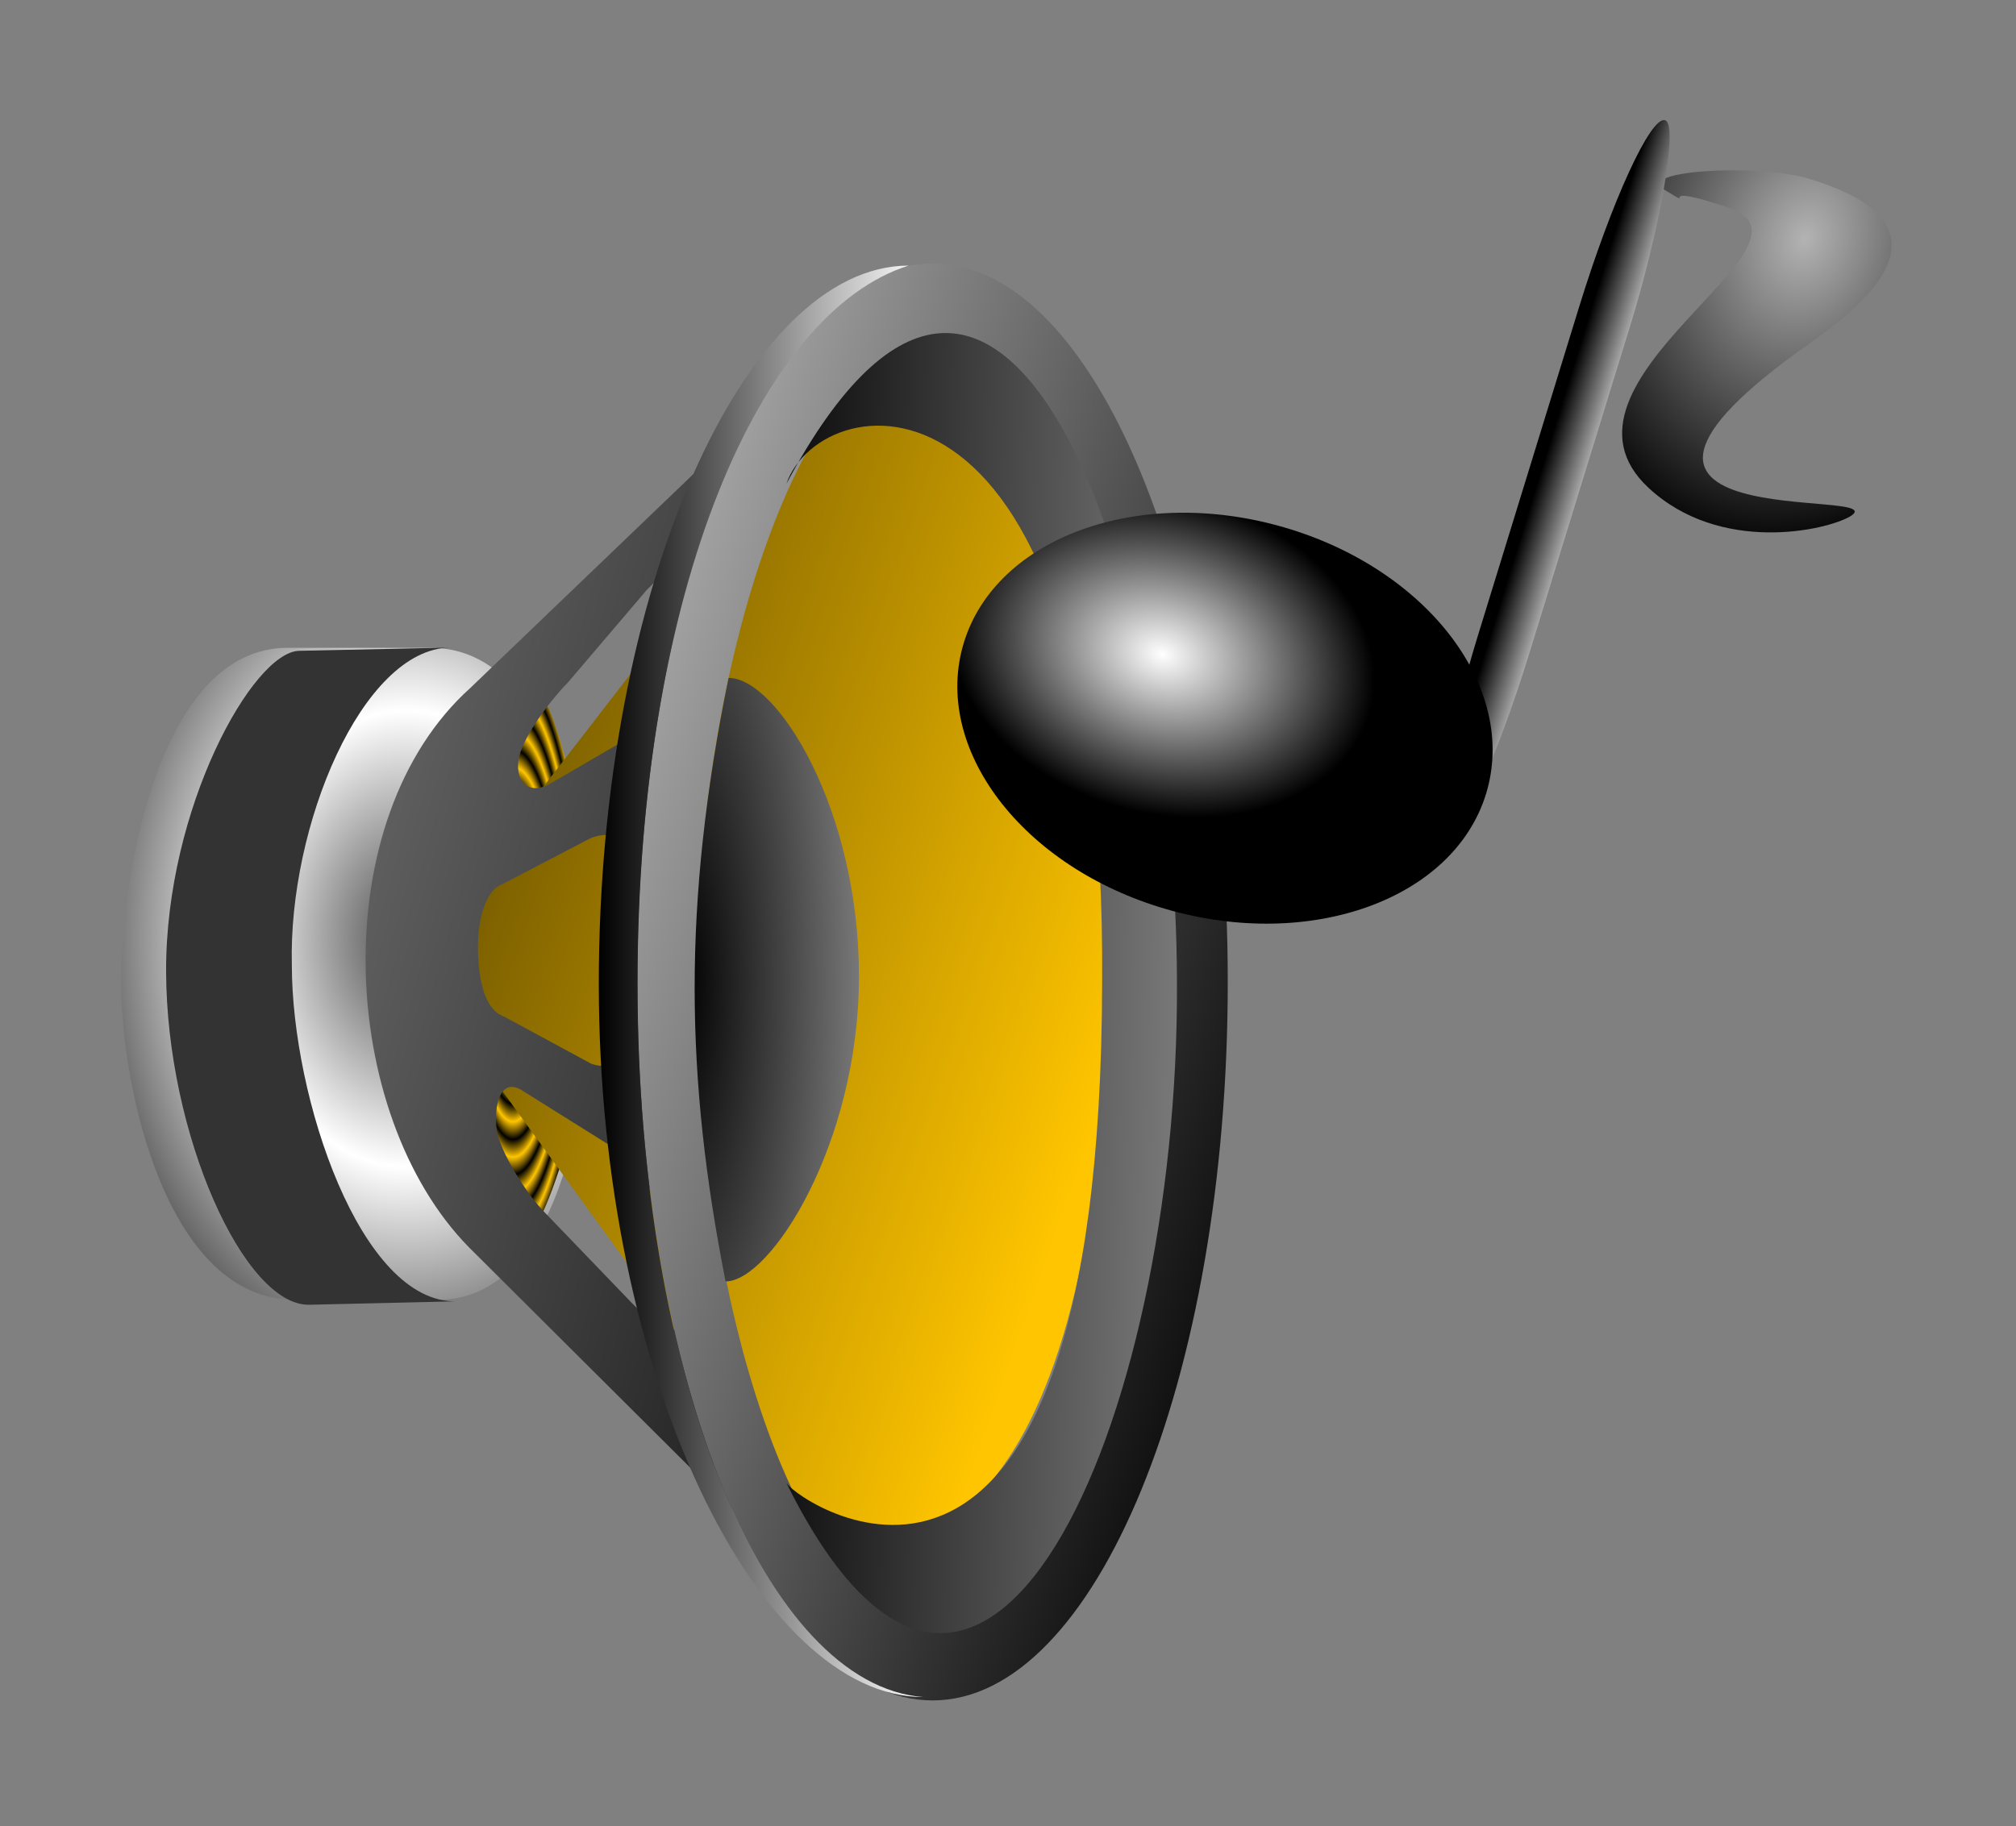 <?xml version="1.0" encoding="UTF-8" standalone="no"?>
<!-- Created with Sodipodi ("http://www.sodipodi.com/") -->

<svg
   xmlns:dc="http://purl.org/dc/elements/1.1/"
   xmlns:cc="http://creativecommons.org/ns#"
   xmlns:rdf="http://www.w3.org/1999/02/22-rdf-syntax-ns#"
   xmlns:svg="http://www.w3.org/2000/svg"
   xmlns="http://www.w3.org/2000/svg"
   xmlns:xlink="http://www.w3.org/1999/xlink"
   xmlns:sodipodi="http://sodipodi.sourceforge.net/DTD/sodipodi-0.dtd"
   xmlns:inkscape="http://www.inkscape.org/namespaces/inkscape"
   id="svg605"
   sodipodi:version="0.32"
   width="149.9"
   height="135.826"
   xml:space="preserve"
   sodipodi:docname="sound.svg"
   inkscape:version="0.91 r13725"
   inkscape:output_extension="org.inkscape.output.svg.inkscape"
   version="1.0"><rect width="100%" height="100%" fill="#808080" stroke="none"/><defs
     id="defs607"><linearGradient
       id="linearGradient677"><stop
         style="stop-color:#b3b3b3;stop-opacity:1;"
         offset="0"
         id="stop678" /><stop
         style="stop-color:#000000;stop-opacity:1;"
         offset="1"
         id="stop679" /></linearGradient><linearGradient
       id="linearGradient674"><stop
         style="stop-color:#ffffff;stop-opacity:1;"
         offset="0"
         id="stop675" /><stop
         style="stop-color:#000000;stop-opacity:1;"
         offset="1"
         id="stop676" /></linearGradient><linearGradient
       id="linearGradient654"><stop
         style="stop-color:#000000;stop-opacity:1;"
         offset="0"
         id="stop655" /><stop
         style="stop-color:#ffc500;stop-opacity:1;"
         offset="1"
         id="stop656" /></linearGradient><linearGradient
       id="linearGradient645"><stop
         style="stop-color:#000000;stop-opacity:1;"
         offset="0"
         id="stop646" /><stop
         style="stop-color:#ffffff;stop-opacity:1;"
         offset="1"
         id="stop647" /></linearGradient><linearGradient
       id="linearGradient635"><stop
         style="stop-color:#4c4c4c;stop-opacity:1;"
         offset="0"
         id="stop636" /><stop
         style="stop-color:#ffffff;stop-opacity:1;"
         offset="1"
         id="stop637" /></linearGradient><radialGradient
       inkscape:collect="always"
       xlink:href="#linearGradient635"
       id="radialGradient2436"
       spreadMethod="reflect"
       cx="100.553"
       cy="391.58"
       fx="100.553"
       fy="391.58"
       r="67.958"
       gradientTransform="scale(0.85,1.177)"
       gradientUnits="userSpaceOnUse" /><radialGradient
       inkscape:collect="always"
       xlink:href="#linearGradient654"
       id="radialGradient2438"
       spreadMethod="reflect"
       cx="452.094"
       cy="295.661"
       fx="452.094"
       fy="295.661"
       r="10.848"
       gradientTransform="scale(0.628,1.593)"
       gradientUnits="userSpaceOnUse" /><linearGradient
       inkscape:collect="always"
       xlink:href="#linearGradient654"
       id="linearGradient2440"
       x1="-87.79"
       y1="223.644"
       x2="370.361"
       y2="511.535"
       gradientTransform="scale(0.748,1.337)"
       gradientUnits="userSpaceOnUse" /><linearGradient
       inkscape:collect="always"
       xlink:href="#linearGradient645"
       id="linearGradient2442"
       spreadMethod="pad"
       x1="503.949"
       y1="418.483"
       x2="-342.821"
       y2="-223.165"
       gradientTransform="scale(0.612,1.634)"
       gradientUnits="userSpaceOnUse" /><linearGradient
       inkscape:collect="always"
       xlink:href="#linearGradient645"
       id="linearGradient2444"
       x1="566.644"
       y1="459.122"
       x2="105.933"
       y2="105.735"
       gradientTransform="scale(0.641,1.56)"
       gradientUnits="userSpaceOnUse" /><linearGradient
       inkscape:collect="always"
       xlink:href="#linearGradient645"
       id="linearGradient2446"
       gradientTransform="scale(0.469,2.132)"
       x1="384.37"
       y1="222.948"
       x2="608.929"
       y2="222.948"
       gradientUnits="userSpaceOnUse" /><linearGradient
       inkscape:collect="always"
       xlink:href="#linearGradient645"
       id="linearGradient2448"
       x1="391.445"
       y1="181.478"
       x2="1040.762"
       y2="229.59"
       gradientTransform="scale(0.548,1.826)"
       gradientUnits="userSpaceOnUse" /><radialGradient
       inkscape:collect="always"
       xlink:href="#linearGradient645"
       id="radialGradient2450"
       cx="359.226"
       cy="248.847"
       fx="359.226"
       fy="248.847"
       r="252.506"
       gradientTransform="scale(0.522,1.917)"
       gradientUnits="userSpaceOnUse" /><radialGradient
       inkscape:collect="always"
       xlink:href="#linearGradient677"
       id="radialGradient2452"
       cx="668.529"
       cy="101.318"
       fx="668.529"
       fy="101.318"
       r="107.534"
       gradientTransform="scale(0.879,1.137)"
       gradientUnits="userSpaceOnUse" /><linearGradient
       inkscape:collect="always"
       xlink:href="#linearGradient674"
       id="linearGradient2454"
       x1="2041.811"
       y1="72.095"
       x2="1949.871"
       y2="70.898"
       gradientTransform="scale(0.266,3.762)"
       gradientUnits="userSpaceOnUse" /><radialGradient
       inkscape:collect="always"
       xlink:href="#linearGradient674"
       id="radialGradient2456"
       cx="349.2"
       cy="388.376"
       fx="349.2"
       fy="388.376"
       r="70.08"
       gradientTransform="scale(1.155,0.866)"
       gradientUnits="userSpaceOnUse" /></defs><sodipodi:namedview
     id="base"
     showgrid="false"
     inkscape:zoom="1.3277206"
     inkscape:cx="-12.033562"
     inkscape:cy="56.743355"
     inkscape:window-width="929"
     inkscape:window-height="719"
     inkscape:window-x="0"
     inkscape:window-y="277"
     inkscape:current-layer="svg605"
     units="px"
     fit-margin-top="9"
     fit-margin-left="9"
     fit-margin-right="9"
     fit-margin-bottom="9"
     inkscape:window-maximized="0" /><g
     id="g2420"
     transform="matrix(0.212,0,0,0.212,11.046,-27.902)"><g
       transform="translate(4.801,-3.051758e-5)"
       id="g664"><path
         sodipodi:nodetypes="ccccccc"
         id="path614"
         d="m -14.428,476.051 c 0,37.343 16.038,111.543 60.931,111.543 l 50.331,0 c 44.894,0 53.939,-78.212 53.939,-115.555 0,-37.343 -11.667,-113.147 -56.561,-113.147 l -50.331,0 c -44.894,0 -58.309,79.817 -58.309,117.16 z"
         style="font-size:12px;fill:url(#radialGradient2436);fill-rule:evenodd"
         inkscape:connector-curvature="0" /><path
         transform="matrix(1,0,0,0.946,12.002,16.125)"
         sodipodi:nodetypes="cssssss"
         id="path640"
         d="m 36.006,363.439 c -16.2,0.368 -46.808,58.31 -46.658,118.821 0.15,60.511 27.418,124.253 50.259,123.691 l 51.609,-1.269 C 57.515,605.511 33.457,529.082 33.456,479.998 32.193,428.378 58.073,362.938 88.816,362.239 l -52.809,1.2 z"
         style="font-size:12px;fill:#333333;fill-rule:evenodd"
         inkscape:connector-curvature="0" /></g><path
       sodipodi:nodetypes="ccccc"
       id="path657"
       d="m 409.681,472.773 c 0,132.646 -81.282,283.539 -134.246,283.539 -52.964,0 -90.423,-147.558 -90.423,-280.203 0,-132.646 53.892,-290.21 106.857,-290.21 52.965,0 117.812,154.229 117.812,286.874 z"
       style="font-size:12px;fill:url(#radialGradient2438);fill-rule:evenodd;stroke-width:1"
       transform="matrix(0.219,0,0,0.36,65.62,299.557)"
       inkscape:connector-curvature="0" /><path
       sodipodi:nodetypes="cccscc"
       id="path652"
       d="m 129.932,418.649 c -18.6,18.403 -21.257,75.213 -9.11,91.216 L 227.745,657.492 C 269.499,697.099 336.074,656.292 335.761,473.259 335.454,292.624 277.521,251.82 233.869,284.225 l -103.937,134.424 z"
       style="font-size:12px;fill:url(#linearGradient2440);fill-opacity:1;fill-rule:evenodd"
       inkscape:connector-curvature="0" /><path
       sodipodi:nodetypes="ccccccccccccccccccccccccccccccc"
       id="path625"
       d="M 112.899,372.922 C 61.567,419.025 66.368,522.426 112.402,569.233 L 245.293,701.591 C 157.678,612.149 157.678,330.673 247.694,243.631 L 112.899,372.922 Z m 9.167,154.693 c -0.949,-8.055 1.238,-17.828 8.517,-13.714 l 38.622,24.177 c 7.278,4.114 7.23,15.581 9.241,25.284 l 5.148,24.839 c 2.011,9.703 2.07,12.347 -4.581,8.611 -3.12,-1.863 -5.548,-4.074 -9.302,-7.857 l -30.858,-32.081 c -6.179,-6.225 -15.878,-21.556 -16.786,-29.26 z m -6.518,-62.572 c 0.225,10.589 2.303,20.811 9.206,23.236 l 30.558,16.549 c 7.216,2.535 18.053,-0.369 15.024,-16.446 -0.904,-17.539 -1.052,-29.502 -0.407,-47.89 2.677,-16.16 -7.736,-17.555 -14.691,-14.925 l -31.112,16.223 c -6.588,2.491 -8.767,13.809 -8.577,23.253 z m 14.156,-66.475 c -0.949,8.055 4.36,12.144 11.487,7.774 l 27.104,-15.763 c 7.127,-4.37 9.96,-15.803 12.841,-25.284 l 7.548,-24.839 c 2.881,-9.481 2.07,-13.547 -4.581,-9.812 -3.12,1.863 -5.548,4.074 -9.302,7.857 l -27.681,32.505 c -6.179,6.225 -16.509,19.859 -17.416,27.562 z"
       style="font-size:12px;fill:url(#linearGradient2442);fill-rule:evenodd"
       inkscape:connector-curvature="0" /><path
       sodipodi:nodetypes="cccccccccc"
       id="path630"
       d="m 378.511,476.109 c 0,139.208 -46.356,252.058 -103.539,252.058 -57.183,0 -103.539,-112.85 -103.539,-252.058 0,-139.208 46.356,-252.058 103.539,-252.058 57.183,0 103.539,112.85 103.539,252.058 z m -20.708,0 c 0,111.366 -37.933,224.561 -83.68,224.561 -45.746,0 -81.982,-113.194 -81.982,-224.561 0,-111.366 37.933,-224.561 83.68,-224.561 45.746,0 81.983,113.195 81.983,224.561 z"
       style="font-size:12px;fill:url(#linearGradient2444);fill-opacity:1;fill-rule:evenodd;stroke-width:1"
       inkscape:connector-curvature="0" /><path
       sodipodi:nodetypes="ccccc"
       id="path632"
       d="m 192.873,476.109 c 0,132.646 41.959,234.516 92.756,238.559 -52.965,0 -105.334,-105.913 -105.334,-238.559 0,-132.646 47.653,-240.176 100.617,-240.176 -47.653,15.365 -88.04,107.531 -88.04,240.176 z"
       style="font-size:12px;fill:url(#linearGradient2446);fill-rule:evenodd;stroke-width:1"
       transform="matrix(1.08,0,0,1.049,-36.801,-22.704)"
       inkscape:connector-curvature="0" /><path
       sodipodi:nodetypes="ccscc"
       id="path634"
       d="m 379.385,476.109 c 0.909,166.721 -73.687,335.701 -146.65,188.32 5.212,8.188 118.163,83.929 118.562,-188.697 C 352.933,236.028 246.129,250.489 232.735,288.699 314.788,134.95 379.385,326.738 379.385,476.109 Z"
       style="font-size:12px;fill:url(#linearGradient2448);fill-rule:evenodd;stroke-width:1"
       transform="matrix(0.934,0,0,0.933,6.339,31.965)"
       inkscape:connector-curvature="0" /><path
       sodipodi:nodetypes="cccc"
       id="path660"
       d="m 249.172,474.108 c 0,58.663 -30.998,107.067 -46.791,107.067 -14.035,-71.164 -15.236,-132.169 1.055,-211.735 16.993,0 45.736,46.004 45.736,104.667 z"
       style="font-size:12px;fill:url(#radialGradient2450);fill-rule:evenodd;stroke-width:1"
       inkscape:connector-curvature="0" /><g
       transform="matrix(0.899,0.261,-0.27,0.877,83.745,-39.019)"
       id="g680"><path
         sodipodi:nodetypes="cssssss"
         id="path670"
         d="m 634.489,212.292 c -7.09,7.818 -42.471,27.836 -75.419,11.001 -52.608,-26.857 39.845,-109.485 -2.193,-111.397 -31.38,-1.338 -10.284,4.256 -24.032,0.533 -15.642,-3.553 28.683,-19.545 48.236,-19.71 65.951,-0.055 30.868,45.537 20.173,59.897 -79.885,103.485 47.411,43.383 33.235,59.675 z"
         style="font-size:12px;fill:url(#radialGradient2452);fill-rule:evenodd;stroke-width:1"
         inkscape:connector-curvature="0" /><rect
         ry="78.246"
         y="86.565"
         x="514.3"
         height="288.192"
         width="20.368"
         id="rect668"
         style="font-size:12px;fill:url(#linearGradient2454);fill-rule:evenodd"
         rx="78.246" /><ellipse
         id="path667"
         style="fill:url(#radialGradient2456);fill-opacity:1;fill-rule:evenodd;stroke:none;stroke-width:1pt;stroke-linecap:butt;stroke-linejoin:miter;stroke-opacity:1"
         cx="432.826"
         cy="353.051"
         rx="101.842"
         ry="76.381" /></g></g></svg>